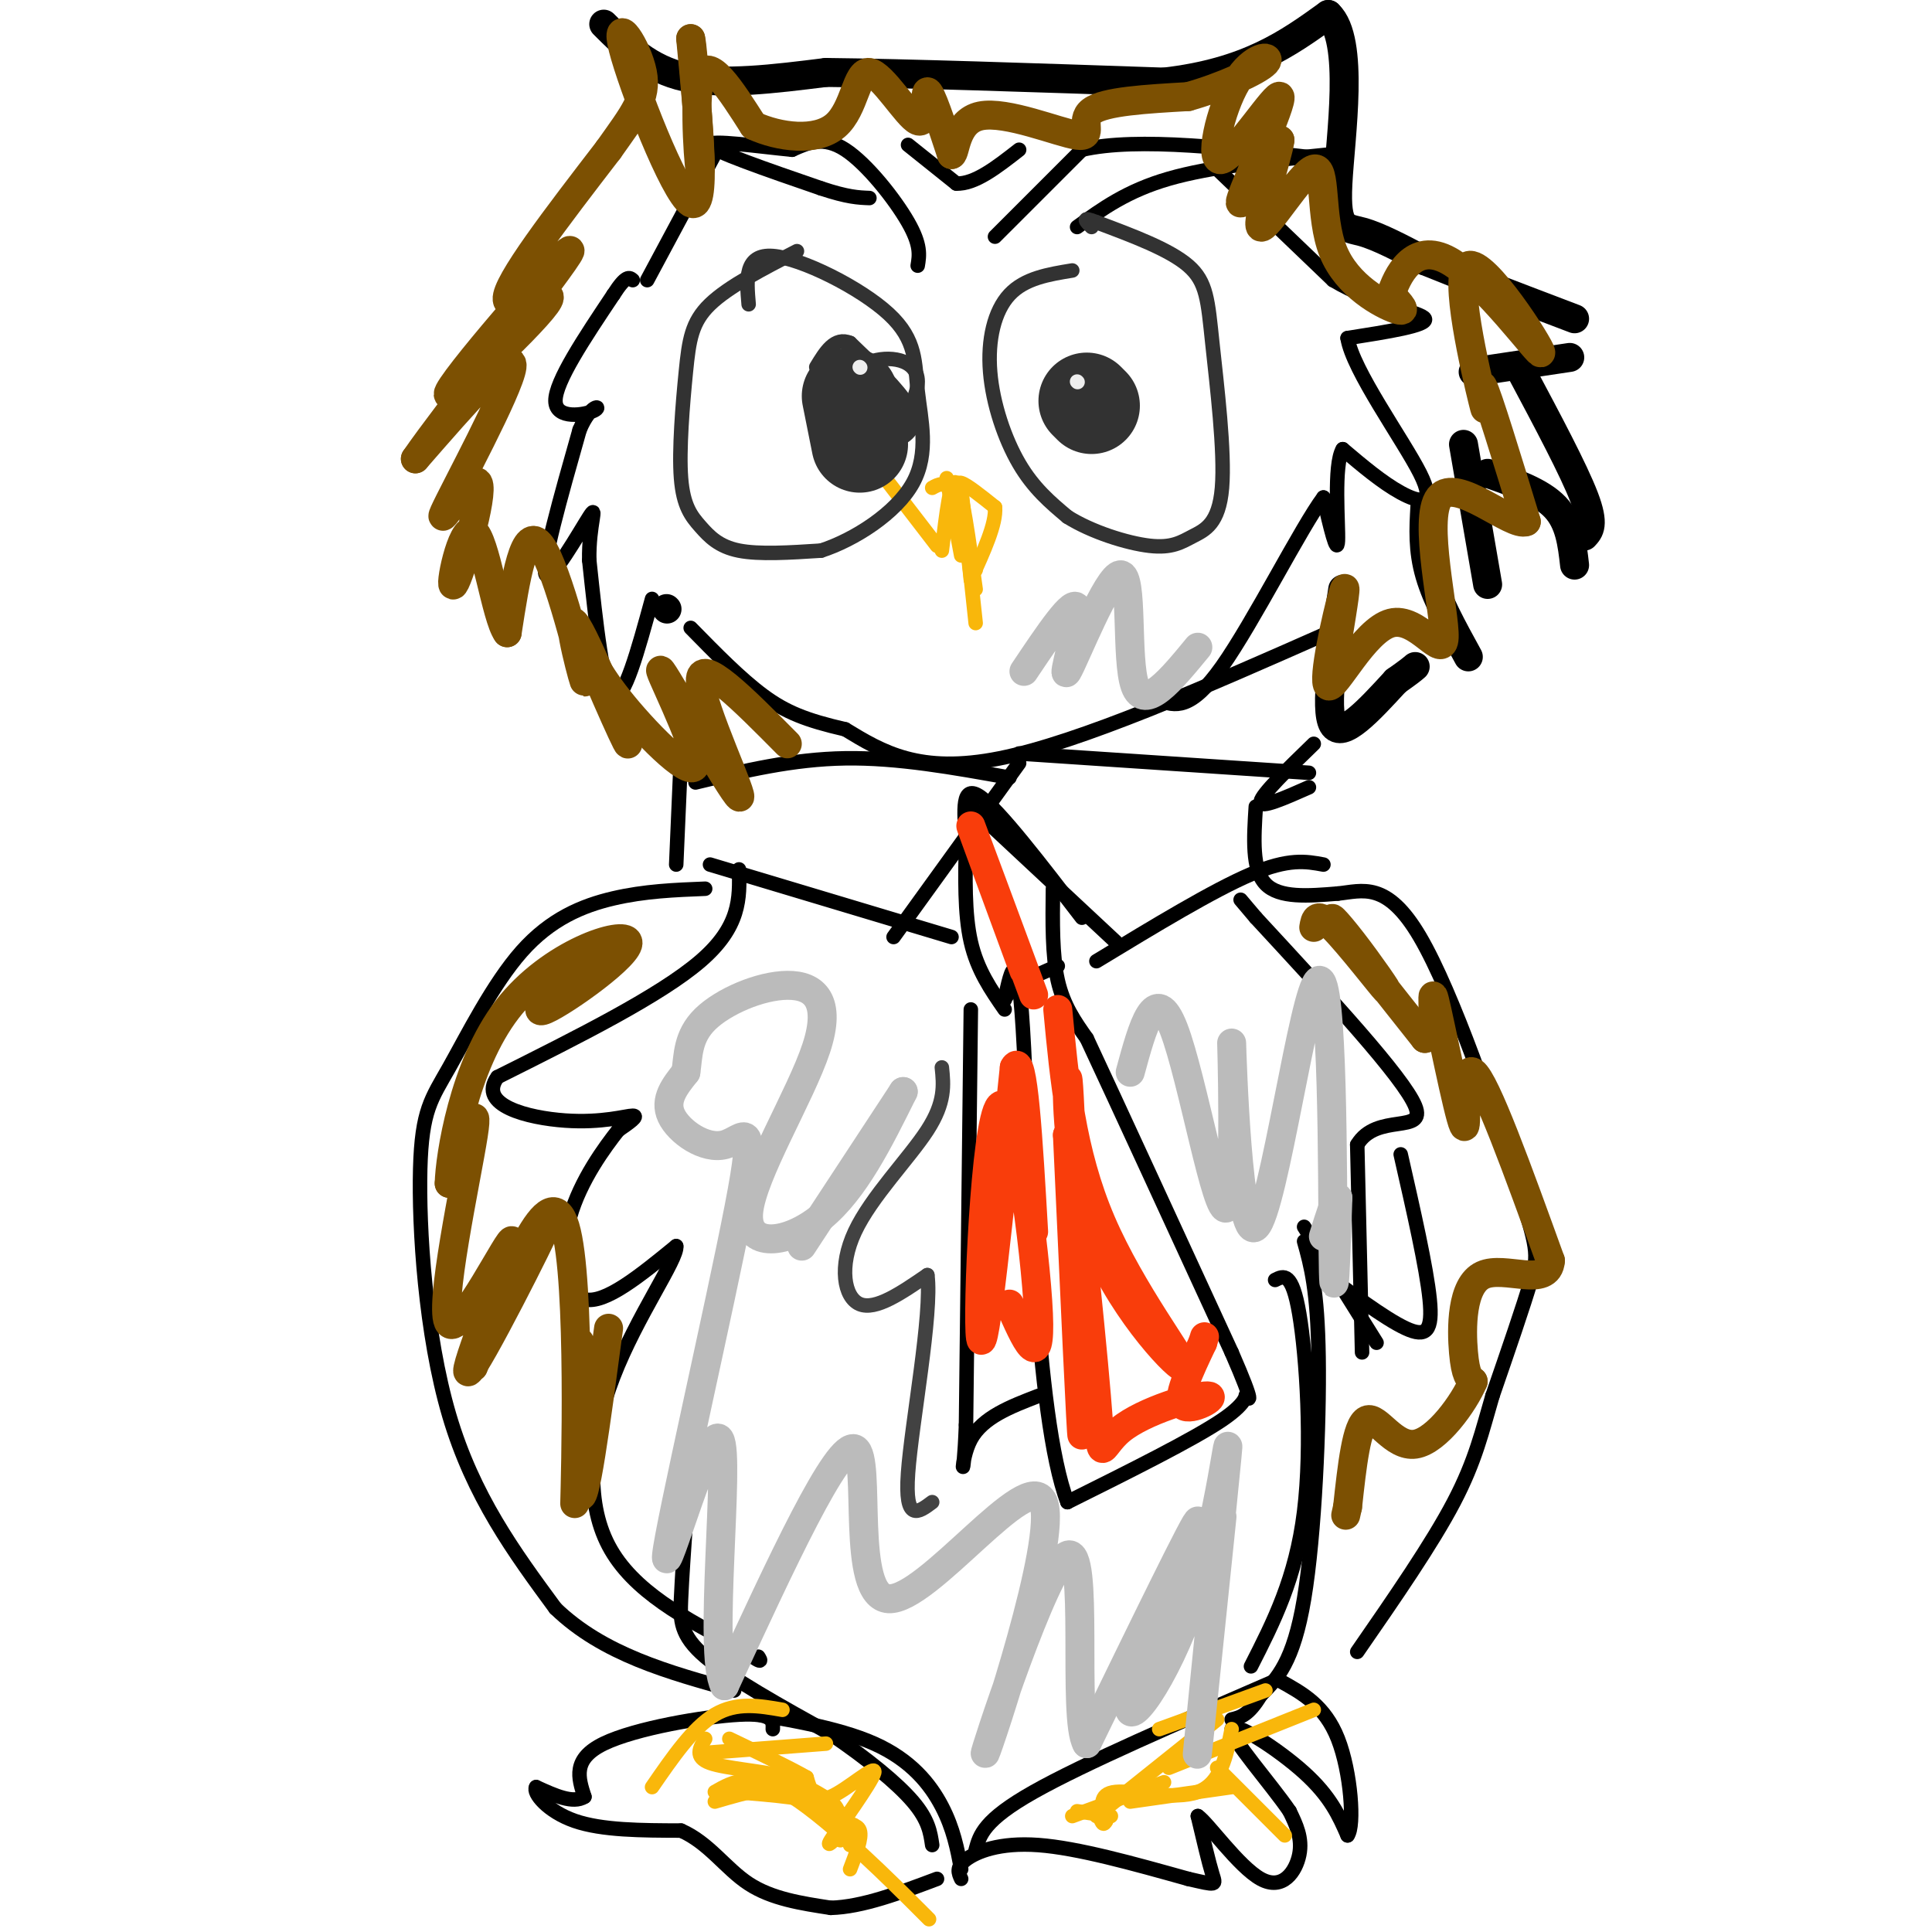 <svg viewBox='0 0 400 400' version='1.1' xmlns='http://www.w3.org/2000/svg' xmlns:xlink='http://www.w3.org/1999/xlink'><g fill='none' stroke='#000000' stroke-width='6' stroke-linecap='round' stroke-linejoin='round'><path d='M138,126c0.000,0.000 0.100,0.100 0.1,0.1'/><path d='M125,5c4.667,4.667 9.333,9.333 17,11c7.667,1.667 18.333,0.333 29,-1'/><path d='M171,15c16.500,0.167 43.250,1.083 70,2'/><path d='M241,17c17.333,-2.000 25.667,-8.000 34,-14'/><path d='M275,3c5.571,5.226 2.500,25.292 2,35c-0.500,9.708 1.571,9.060 5,10c3.429,0.940 8.214,3.470 13,6'/><path d='M295,54c7.333,3.000 19.167,7.500 31,12'/><path d='M305,77c0.000,0.000 20.000,-3.000 20,-3'/><path d='M315,77c5.417,10.167 10.833,20.333 13,26c2.167,5.667 1.083,6.833 0,8'/><path d='M303,92c0.000,0.000 5.000,29.000 5,29'/><path d='M308,98c5.500,1.917 11.000,3.833 14,7c3.000,3.167 3.500,7.583 4,12'/><path d='M295,105c-0.250,4.417 -0.500,8.833 1,14c1.500,5.167 4.750,11.083 8,17'/><path d='M278,122c-1.917,12.417 -3.833,24.833 -2,28c1.833,3.167 7.417,-2.917 13,-9'/><path d='M289,141c2.833,-2.000 3.417,-2.500 4,-3'/></g>
<g fill='none' stroke='#000000' stroke-width='3' stroke-linecap='round' stroke-linejoin='round'><path d='M271,163c-5.083,2.250 -10.167,4.500 -10,3c0.167,-1.500 5.583,-6.750 11,-12'/><path d='M260,167c-0.417,6.500 -0.833,13.000 2,16c2.833,3.000 8.917,2.500 15,2'/><path d='M277,185c5.032,-0.501 10.112,-2.753 17,9c6.888,11.753 15.585,37.510 20,51c4.415,13.490 4.547,14.711 3,20c-1.547,5.289 -4.774,14.644 -8,24'/><path d='M309,289c-2.133,7.244 -3.467,13.356 -8,22c-4.533,8.644 -12.267,19.822 -20,31'/><path d='M270,257c1.400,5.022 2.800,10.044 3,24c0.200,13.956 -0.800,36.844 -3,50c-2.200,13.156 -5.600,16.578 -9,20'/><path d='M261,351c-2.500,4.167 -4.250,4.583 -6,5'/><path d='M270,254c0.000,0.000 15.000,24.000 15,24'/><path d='M282,280c0.000,0.000 -1.000,-43.000 -1,-43'/><path d='M281,237c3.978,-6.733 14.422,-2.067 12,-8c-2.422,-5.933 -17.711,-22.467 -33,-39'/><path d='M260,190c-5.500,-6.500 -2.750,-3.250 0,0'/><path d='M218,184c-0.083,6.917 -0.167,13.833 1,19c1.167,5.167 3.583,8.583 6,12'/><path d='M225,215c6.000,12.833 18.000,38.917 30,65'/><path d='M255,280c5.238,12.000 3.333,9.500 3,9c-0.333,-0.500 0.905,1.000 -5,5c-5.905,4.000 -18.952,10.500 -32,17'/><path d='M221,311c-6.800,-17.800 -7.800,-70.800 -9,-94c-1.200,-23.200 -2.600,-16.600 -4,-10'/><path d='M208,207c1.167,-2.833 6.083,-4.917 11,-7'/><path d='M201,209c0.000,0.000 -1.000,86.000 -1,86'/><path d='M200,295c-0.556,14.444 -1.444,7.556 1,3c2.444,-4.556 8.222,-6.778 14,-9'/><path d='M208,209c-2.833,-4.083 -5.667,-8.167 -7,-14c-1.333,-5.833 -1.167,-13.417 -1,-21'/><path d='M200,174c-0.422,-6.378 -0.978,-11.822 3,-9c3.978,2.822 12.489,13.911 21,25'/><path d='M211,156c0.000,0.000 60.000,4.000 60,4'/><path d='M227,199c12.083,-7.333 24.167,-14.667 32,-18c7.833,-3.333 11.417,-2.667 15,-2'/><path d='M201,167c0.000,0.000 30.000,28.000 30,28'/><path d='M211,158c0.000,0.000 -26.000,36.000 -26,36'/><path d='M197,194c0.000,0.000 -50.000,-15.000 -50,-15'/><path d='M140,179c0.000,0.000 1.000,-23.000 1,-23'/><path d='M144,162c10.083,-2.417 20.167,-4.833 31,-5c10.833,-0.167 22.417,1.917 34,4'/><path d='M275,131c-25.667,11.333 -51.333,22.667 -68,26c-16.667,3.333 -24.333,-1.333 -32,-6'/><path d='M175,151c-8.089,-1.867 -12.311,-3.533 -17,-7c-4.689,-3.467 -9.844,-8.733 -15,-14'/><path d='M135,124c-2.917,10.667 -5.833,21.333 -8,20c-2.167,-1.333 -3.583,-14.667 -5,-28'/><path d='M122,116c-0.155,-7.440 1.958,-12.042 0,-9c-1.958,3.042 -7.988,13.726 -9,12c-1.012,-1.726 2.994,-15.863 7,-30'/><path d='M120,89c2.381,-5.690 4.833,-4.917 3,-4c-1.833,0.917 -7.952,1.976 -8,-2c-0.048,-3.976 5.976,-12.988 12,-22'/><path d='M127,61c2.667,-4.167 3.333,-3.583 4,-3'/><path d='M134,58c0.000,0.000 15.000,-28.000 15,-28'/><path d='M188,30c0.000,0.000 10.000,8.000 10,8'/><path d='M198,38c3.833,0.167 8.417,-3.417 13,-7'/><path d='M252,35c0.000,0.000 24.000,23.000 24,23'/><path d='M276,58c8.667,5.178 18.333,6.622 19,8c0.667,1.378 -7.667,2.689 -16,4'/><path d='M279,70c1.012,6.607 11.542,21.125 15,28c3.458,6.875 -0.155,6.107 -4,4c-3.845,-2.107 -7.923,-5.554 -12,-9'/><path d='M278,93c-1.956,3.222 -0.844,15.778 -1,19c-0.156,3.222 -1.578,-2.889 -3,-9'/><path d='M274,103c-4.556,6.067 -14.444,25.733 -21,35c-6.556,9.267 -9.778,8.133 -13,7'/><path d='M240,145c-2.167,1.167 -1.083,0.583 0,0'/><path d='M223,47c5.167,-3.750 10.333,-7.500 19,-10c8.667,-2.500 20.833,-3.750 33,-5'/><path d='M206,49c0.000,0.000 18.000,-18.000 18,-18'/><path d='M224,31c11.500,-2.667 31.250,-0.333 51,2'/><path d='M190,55c0.356,-2.133 0.711,-4.267 -2,-9c-2.711,-4.733 -8.489,-12.067 -13,-15c-4.511,-2.933 -7.756,-1.467 -11,0'/><path d='M164,31c-6.511,-0.622 -17.289,-2.178 -17,-1c0.289,1.178 11.644,5.089 23,9'/><path d='M170,39c5.500,1.833 7.750,1.917 10,2'/><path d='M153,180c0.167,5.917 0.333,11.833 -8,19c-8.333,7.167 -25.167,15.583 -42,24'/><path d='M103,223c-4.202,5.845 6.292,8.458 14,9c7.708,0.542 12.631,-0.988 14,-1c1.369,-0.012 -0.815,1.494 -3,3'/><path d='M128,234c-2.679,3.393 -7.875,10.375 -10,18c-2.125,7.625 -1.179,15.893 3,17c4.179,1.107 11.589,-4.946 19,-11'/><path d='M140,258c0.381,2.571 -8.167,14.500 -13,27c-4.833,12.500 -5.952,25.571 -1,35c4.952,9.429 15.976,15.214 27,21'/><path d='M153,341c5.167,3.833 4.583,2.917 4,2'/><path d='M264,265c1.756,-0.889 3.511,-1.778 5,7c1.489,8.778 2.711,27.222 1,41c-1.711,13.778 -6.356,22.889 -11,32'/><path d='M272,262c7.333,5.489 14.667,10.978 19,13c4.333,2.022 5.667,0.578 5,-6c-0.667,-6.578 -3.333,-18.289 -6,-30'/><path d='M146,184c-6.282,0.249 -12.563,0.498 -19,2c-6.437,1.502 -13.029,4.256 -19,11c-5.971,6.744 -11.322,17.478 -15,24c-3.678,6.522 -5.682,8.833 -6,21c-0.318,12.167 1.052,34.191 6,51c4.948,16.809 13.474,28.405 22,40'/><path d='M115,333c9.833,9.500 23.417,13.250 37,17'/><path d='M142,315c-0.400,5.778 -0.800,11.556 -1,16c-0.200,4.444 -0.200,7.556 5,12c5.200,4.444 15.600,10.222 26,16'/><path d='M172,359c7.644,5.200 13.756,10.200 17,14c3.244,3.800 3.622,6.400 4,9'/><path d='M160,358c0.067,-1.689 0.133,-3.378 -7,-3c-7.133,0.378 -21.467,2.822 -28,6c-6.533,3.178 -5.267,7.089 -4,11'/><path d='M121,372c-2.333,1.500 -6.167,-0.250 -10,-2'/><path d='M111,370c-0.756,1.156 2.356,5.044 8,7c5.644,1.956 13.822,1.978 22,2'/><path d='M141,379c5.778,2.533 9.222,7.867 14,11c4.778,3.133 10.889,4.067 17,5'/><path d='M172,395c6.500,-0.167 14.250,-3.083 22,-6'/><path d='M199,389c-0.556,-1.200 -1.111,-2.400 1,-4c2.111,-1.600 6.889,-3.600 15,-3c8.111,0.600 19.556,3.800 31,7'/><path d='M246,389c6.067,1.400 5.733,1.400 5,-1c-0.733,-2.400 -1.867,-7.200 -3,-12'/><path d='M248,376c1.976,1.274 8.417,10.458 13,13c4.583,2.542 7.310,-1.560 8,-5c0.690,-3.440 -0.655,-6.220 -2,-9'/><path d='M267,375c-3.810,-5.619 -12.333,-15.167 -12,-17c0.333,-1.833 9.524,4.048 15,9c5.476,4.952 7.238,8.976 9,13'/><path d='M279,380c1.489,-1.889 0.711,-13.111 -2,-20c-2.711,-6.889 -7.356,-9.444 -12,-12'/><path d='M264,348c-19.833,8.583 -39.667,17.167 -50,23c-10.333,5.833 -11.167,8.917 -12,12'/><path d='M199,387c-0.800,-4.200 -1.600,-8.400 -4,-13c-2.400,-4.600 -6.400,-9.600 -14,-13c-7.600,-3.400 -18.800,-5.200 -30,-7'/></g>
<g fill='none' stroke='#F9B70B' stroke-width='3' stroke-linecap='round' stroke-linejoin='round'><path d='M176,387c1.250,-3.250 2.500,-6.500 2,-8c-0.500,-1.500 -2.750,-1.250 -5,-1'/><path d='M173,378c-0.333,-0.778 1.333,-2.222 0,-4c-1.333,-1.778 -5.667,-3.889 -10,-6'/><path d='M163,368c-5.067,-1.378 -12.733,-1.822 -16,-3c-3.267,-1.178 -2.133,-3.089 -1,-5'/><path d='M135,370c4.250,-6.167 8.500,-12.333 13,-15c4.500,-2.667 9.250,-1.833 14,-1'/><path d='M145,363c0.000,0.000 26.000,-2.000 26,-2'/><path d='M148,371c3.822,-2.178 7.644,-4.356 16,1c8.356,5.356 21.244,18.244 26,23c4.756,4.756 1.378,1.378 -2,-2'/><path d='M148,373c6.500,-1.917 13.000,-3.833 18,-2c5.000,1.833 8.500,7.417 12,13'/><path d='M152,371c8.167,0.667 16.333,1.333 20,3c3.667,1.667 2.833,4.333 2,7'/><path d='M223,375c0.000,0.000 7.000,1.000 7,1'/><path d='M222,376c0.000,0.000 19.000,-7.000 19,-7'/><path d='M227,376c0.000,0.000 25.000,-20.000 25,-20'/><path d='M234,373c0.000,0.000 21.000,-3.000 21,-3'/><path d='M240,358c0.000,0.000 22.000,-8.000 22,-8'/><path d='M242,366c0.000,0.000 30.000,-12.000 30,-12'/><path d='M255,358c-1.111,5.622 -2.222,11.244 -7,13c-4.778,1.756 -13.222,-0.356 -17,0c-3.778,0.356 -2.889,3.178 -2,6'/><path d='M229,377c-0.500,1.000 -0.750,0.500 -1,0'/><path d='M252,366c0.000,0.000 14.000,14.000 14,14'/><path d='M176,382c0.789,-2.501 1.579,-5.002 0,-4c-1.579,1.002 -5.526,5.506 -4,3c1.526,-2.506 8.526,-12.021 9,-14c0.474,-1.979 -5.579,3.577 -9,5c-3.421,1.423 -4.211,-1.289 -5,-4'/><path d='M167,368c-3.500,-2.000 -9.750,-5.000 -16,-8'/><path d='M193,101c1.333,-0.750 2.667,-1.500 4,1c1.333,2.500 2.667,8.250 4,14'/><path d='M201,116c0.667,2.333 0.333,1.167 0,0'/><path d='M199,103c-0.583,-1.667 -1.167,-3.333 0,-3c1.167,0.333 4.083,2.667 7,5'/><path d='M206,105c0.333,3.333 -2.333,9.167 -5,15'/><path d='M199,102c0.000,0.000 2.000,18.000 2,18'/><path d='M198,106c0.000,0.000 4.000,12.000 4,12'/><path d='M196,99c0.000,0.000 3.000,16.000 3,16'/><path d='M184,100c0.000,0.000 10.000,13.000 10,13'/><path d='M199,101c0.000,0.000 3.000,28.000 3,28'/><path d='M202,122c-1.417,-10.333 -2.833,-20.667 -4,-22c-1.167,-1.333 -2.083,6.333 -3,14'/><path d='M199,104c0.000,0.000 0.100,0.100 0.1,0.1'/></g>
<g fill='none' stroke='#323232' stroke-width='3' stroke-linecap='round' stroke-linejoin='round'><path d='M222,56c-4.923,0.804 -9.845,1.607 -13,5c-3.155,3.393 -4.542,9.375 -4,16c0.542,6.625 3.012,13.893 6,19c2.988,5.107 6.494,8.054 10,11'/><path d='M221,107c4.956,3.134 12.347,5.468 17,6c4.653,0.532 6.570,-0.739 9,-2c2.430,-1.261 5.373,-2.513 6,-10c0.627,-7.487 -1.062,-21.208 -2,-30c-0.938,-8.792 -1.125,-12.655 -5,-16c-3.875,-3.345 -11.437,-6.173 -19,-9'/><path d='M227,46c-3.333,-1.333 -2.167,-0.167 -1,1'/><path d='M165,52c-7.094,3.661 -14.189,7.321 -18,11c-3.811,3.679 -4.339,7.375 -5,14c-0.661,6.625 -1.456,16.178 -1,22c0.456,5.822 2.161,7.914 4,10c1.839,2.086 3.811,4.168 8,5c4.189,0.832 10.594,0.416 17,0'/><path d='M170,114c6.874,-2.218 15.557,-7.763 19,-14c3.443,-6.237 1.644,-13.167 1,-19c-0.644,-5.833 -0.135,-10.571 -6,-16c-5.865,-5.429 -18.104,-11.551 -24,-12c-5.896,-0.449 -5.448,4.776 -5,10'/><path d='M175,78c-0.577,5.363 -1.155,10.726 1,13c2.155,2.274 7.042,1.458 10,0c2.958,-1.458 3.988,-3.560 2,-7c-1.988,-3.440 -6.994,-8.220 -12,-13'/><path d='M176,71c-3.167,-1.333 -5.083,1.833 -7,5'/><path d='M178,77c-1.461,-0.047 -2.922,-0.093 -3,4c-0.078,4.093 1.228,12.326 5,12c3.772,-0.326 10.011,-9.211 10,-14c-0.011,-4.789 -6.272,-5.482 -10,-4c-3.728,1.482 -4.922,5.138 -4,7c0.922,1.862 3.961,1.931 7,2'/><path d='M183,84c0.291,-1.226 -2.483,-5.293 -5,-7c-2.517,-1.707 -4.778,-1.056 -5,2c-0.222,3.056 1.594,8.515 2,8c0.406,-0.515 -0.598,-7.004 -1,-9c-0.402,-1.996 -0.201,0.502 0,3'/></g>
<g fill='none' stroke='#323232' stroke-width='20' stroke-linecap='round' stroke-linejoin='round'><path d='M178,92c0.000,0.000 -2.000,-10.000 -2,-10'/><path d='M226,84c0.000,0.000 -1.000,-1.000 -1,-1'/></g>
<g fill='none' stroke='#EEEEEE' stroke-width='3' stroke-linecap='round' stroke-linejoin='round'><path d='M223,79c0.000,0.000 0.100,0.100 0.1,0.1'/><path d='M178,76c0.000,0.000 0.100,0.100 0.1,0.1'/></g>
<g fill='none' stroke='#424242' stroke-width='3' stroke-linecap='round' stroke-linejoin='round'><path d='M195,221c0.375,3.601 0.750,7.202 -3,13c-3.750,5.798 -11.625,13.792 -15,21c-3.375,7.208 -2.250,13.631 1,15c3.250,1.369 8.625,-2.315 14,-6'/><path d='M192,264c1.067,7.911 -3.267,30.689 -4,41c-0.733,10.311 2.133,8.156 5,6'/></g>
<g fill='none' stroke='#7C5002' stroke-width='6' stroke-linecap='round' stroke-linejoin='round'><path d='M272,192c0.285,-1.715 0.571,-3.429 4,0c3.429,3.429 10.002,12.002 11,13c0.998,0.998 -3.577,-5.577 -7,-10c-3.423,-4.423 -5.692,-6.692 -3,-3c2.692,3.692 10.346,13.346 18,23'/><path d='M295,215c2.855,-0.129 0.992,-11.952 2,-8c1.008,3.952 4.887,23.679 6,26c1.113,2.321 -0.539,-12.766 2,-11c2.539,1.766 9.270,20.383 16,39'/><path d='M321,261c-0.429,5.833 -9.500,0.917 -14,3c-4.500,2.083 -4.429,11.167 -4,16c0.429,4.833 1.214,5.417 2,6'/><path d='M305,286c-1.857,4.381 -7.500,12.333 -12,13c-4.500,0.667 -7.857,-5.952 -10,-5c-2.143,0.952 -3.071,9.476 -4,18'/><path d='M279,312c-0.667,3.000 -0.333,1.500 0,0'/><path d='M126,275c-2.581,19.381 -5.161,38.762 -6,34c-0.839,-4.762 0.064,-33.668 0,-31c-0.064,2.668 -1.094,36.911 -1,33c0.094,-3.911 1.313,-45.974 -2,-57c-3.313,-11.026 -11.156,8.987 -19,29'/><path d='M98,283c1.639,-4.463 15.236,-30.120 15,-29c-0.236,1.120 -14.306,29.015 -16,30c-1.694,0.985 8.989,-24.942 9,-27c0.011,-2.058 -10.651,19.754 -13,17c-2.349,-2.754 3.615,-30.072 5,-39c1.385,-8.928 -1.807,0.536 -5,10'/><path d='M93,245c0.132,-5.499 2.963,-24.247 12,-36c9.037,-11.753 24.279,-16.510 25,-14c0.721,2.510 -13.080,12.289 -17,14c-3.920,1.711 2.040,-4.644 8,-11'/><path d='M121,198c2.000,-2.200 3.000,-2.200 3,-1c-0.000,1.200 -1.000,3.600 -2,6'/><path d='M163,154c-9.084,-9.175 -18.168,-18.350 -18,-13c0.168,5.350 9.589,25.224 8,24c-1.589,-1.224 -14.189,-23.544 -16,-26c-1.811,-2.456 7.166,14.954 7,19c-0.166,4.046 -9.476,-5.273 -15,-12c-5.524,-6.727 -7.262,-10.864 -9,-15'/><path d='M120,131c1.605,4.736 10.118,24.076 10,23c-0.118,-1.076 -8.867,-22.567 -11,-25c-2.133,-2.433 2.349,14.191 2,12c-0.349,-2.191 -5.528,-23.197 -9,-28c-3.472,-4.803 -5.236,6.599 -7,18'/><path d='M105,131c-2.293,-3.046 -4.526,-19.660 -7,-21c-2.474,-1.340 -5.188,12.594 -4,11c1.188,-1.594 6.277,-18.716 5,-21c-1.277,-2.284 -8.921,10.270 -7,6c1.921,-4.270 13.406,-25.363 14,-30c0.594,-4.637 -9.703,7.181 -20,19'/><path d='M86,95c6.048,-8.874 31.168,-40.560 32,-43c0.832,-2.440 -22.622,24.367 -25,29c-2.378,4.633 16.321,-12.906 20,-18c3.679,-5.094 -7.663,2.259 -8,-1c-0.337,-3.259 10.332,-17.129 21,-31'/><path d='M126,31c5.300,-7.498 8.049,-10.742 7,-16c-1.049,-5.258 -5.898,-12.531 -4,-5c1.898,7.531 10.542,29.866 14,32c3.458,2.134 1.729,-15.933 0,-34'/><path d='M143,8c0.583,2.095 2.042,24.333 2,27c-0.042,2.667 -1.583,-14.238 0,-19c1.583,-4.762 6.292,2.619 11,10'/><path d='M156,26c5.285,2.414 12.999,3.448 17,0c4.001,-3.448 4.289,-11.378 7,-11c2.711,0.378 7.845,9.063 10,10c2.155,0.937 1.330,-5.875 2,-6c0.670,-0.125 2.835,6.438 5,13'/><path d='M197,32c0.904,-0.113 0.665,-6.896 6,-8c5.335,-1.104 16.244,3.472 20,4c3.756,0.528 0.359,-2.992 3,-5c2.641,-2.008 11.321,-2.504 20,-3'/><path d='M246,20c6.970,-1.949 14.395,-5.321 16,-7c1.605,-1.679 -2.611,-1.665 -6,4c-3.389,5.665 -5.950,16.982 -3,16c2.950,-0.982 11.409,-14.265 12,-13c0.591,1.265 -6.688,17.076 -8,21c-1.312,3.924 3.344,-4.038 8,-12'/><path d='M265,29c-0.327,3.171 -5.146,17.098 -4,18c1.146,0.902 8.256,-11.222 11,-12c2.744,-0.778 1.124,9.791 4,17c2.876,7.209 10.250,11.060 13,12c2.750,0.940 0.875,-1.030 -1,-3'/><path d='M288,61c1.151,-3.627 4.529,-11.195 12,-7c7.471,4.195 19.035,20.152 19,19c-0.035,-1.152 -11.669,-19.412 -15,-18c-3.331,1.412 1.642,22.495 3,28c1.358,5.505 -0.898,-4.570 0,-3c0.898,1.570 4.949,14.785 9,28'/><path d='M316,108c-2.864,1.310 -14.524,-9.415 -18,-5c-3.476,4.415 1.232,23.970 1,29c-0.232,5.030 -5.402,-4.466 -11,-3c-5.598,1.466 -11.622,13.895 -13,13c-1.378,-0.895 1.892,-15.113 3,-19c1.108,-3.887 0.054,2.556 -1,9'/><path d='M277,132c-0.167,1.500 -0.083,0.750 0,0'/></g>
<g fill='none' stroke='#F93D0B' stroke-width='6' stroke-linecap='round' stroke-linejoin='round'><path d='M219,209c1.383,14.738 2.766,29.477 9,44c6.234,14.523 17.321,28.831 17,30c-0.321,1.169 -12.048,-10.801 -18,-25c-5.952,-14.199 -6.129,-30.628 -6,-34c0.129,-3.372 0.565,6.314 1,16'/><path d='M222,240c0.733,17.911 2.067,54.689 2,57c-0.067,2.311 -1.533,-29.844 -3,-62'/><path d='M221,235c0.909,2.081 4.680,38.284 6,54c1.320,15.716 0.189,10.944 5,7c4.811,-3.944 15.565,-7.062 18,-7c2.435,0.062 -3.447,3.303 -5,2c-1.553,-1.303 1.224,-7.152 4,-13'/><path d='M249,278c0.667,-2.167 0.333,-1.083 0,0'/><path d='M209,270c3.280,7.470 6.560,14.940 6,2c-0.560,-12.940 -4.958,-46.292 -8,-43c-3.042,3.292 -4.726,43.226 -4,48c0.726,4.774 3.863,-25.613 7,-56'/><path d='M210,221c1.833,-3.667 2.917,15.167 4,34'/><path d='M214,206c-6.333,-17.083 -12.667,-34.167 -13,-35c-0.333,-0.833 5.333,14.583 11,30'/></g>
<g fill='none' stroke='#BBBBBB' stroke-width='6' stroke-linecap='round' stroke-linejoin='round'><path d='M253,314c-2.860,27.693 -5.720,55.385 -5,48c0.720,-7.385 5.019,-49.849 6,-60c0.981,-10.151 -1.356,12.011 -7,29c-5.644,16.989 -14.597,28.805 -13,21c1.597,-7.805 13.742,-35.230 14,-37c0.258,-1.770 -11.371,22.115 -23,46'/><path d='M225,361c-3.100,-5.185 0.651,-41.146 -4,-39c-4.651,2.146 -17.702,42.401 -17,41c0.702,-1.401 15.157,-44.458 12,-52c-3.157,-7.542 -23.927,20.431 -32,20c-8.073,-0.431 -3.449,-29.266 -7,-31c-3.551,-1.734 -15.275,23.633 -27,49'/><path d='M150,349c-3.492,-6.547 1.277,-47.413 -1,-51c-2.277,-3.587 -11.602,30.105 -11,24c0.602,-6.105 11.130,-52.008 15,-72c3.870,-19.992 1.080,-14.075 -3,-13c-4.080,1.075 -9.452,-2.693 -11,-6c-1.548,-3.307 0.726,-6.154 3,-9'/><path d='M142,222c0.510,-3.388 0.285,-7.359 4,-11c3.715,-3.641 11.368,-6.951 17,-7c5.632,-0.049 9.241,3.162 6,13c-3.241,9.838 -13.334,26.303 -14,34c-0.666,7.697 8.095,6.628 15,1c6.905,-5.628 11.952,-15.814 17,-26'/><path d='M187,226c-0.667,1.000 -10.833,16.500 -21,32'/><path d='M234,222c2.574,-9.479 5.149,-18.958 9,-9c3.851,9.958 8.979,39.353 11,37c2.021,-2.353 0.937,-36.454 1,-34c0.063,2.454 1.275,41.462 5,38c3.725,-3.462 9.965,-49.394 13,-51c3.035,-1.606 2.867,41.112 3,56c0.133,14.888 0.566,1.944 1,-11'/><path d='M277,248c-0.333,-0.500 -1.667,3.750 -3,8'/><path d='M248,134c-5.522,6.716 -11.043,13.432 -13,8c-1.957,-5.432 -0.349,-23.013 -3,-23c-2.651,0.013 -9.560,17.619 -11,20c-1.440,2.381 2.589,-10.463 2,-13c-0.589,-2.537 -5.794,5.231 -11,13'/></g>
</svg>